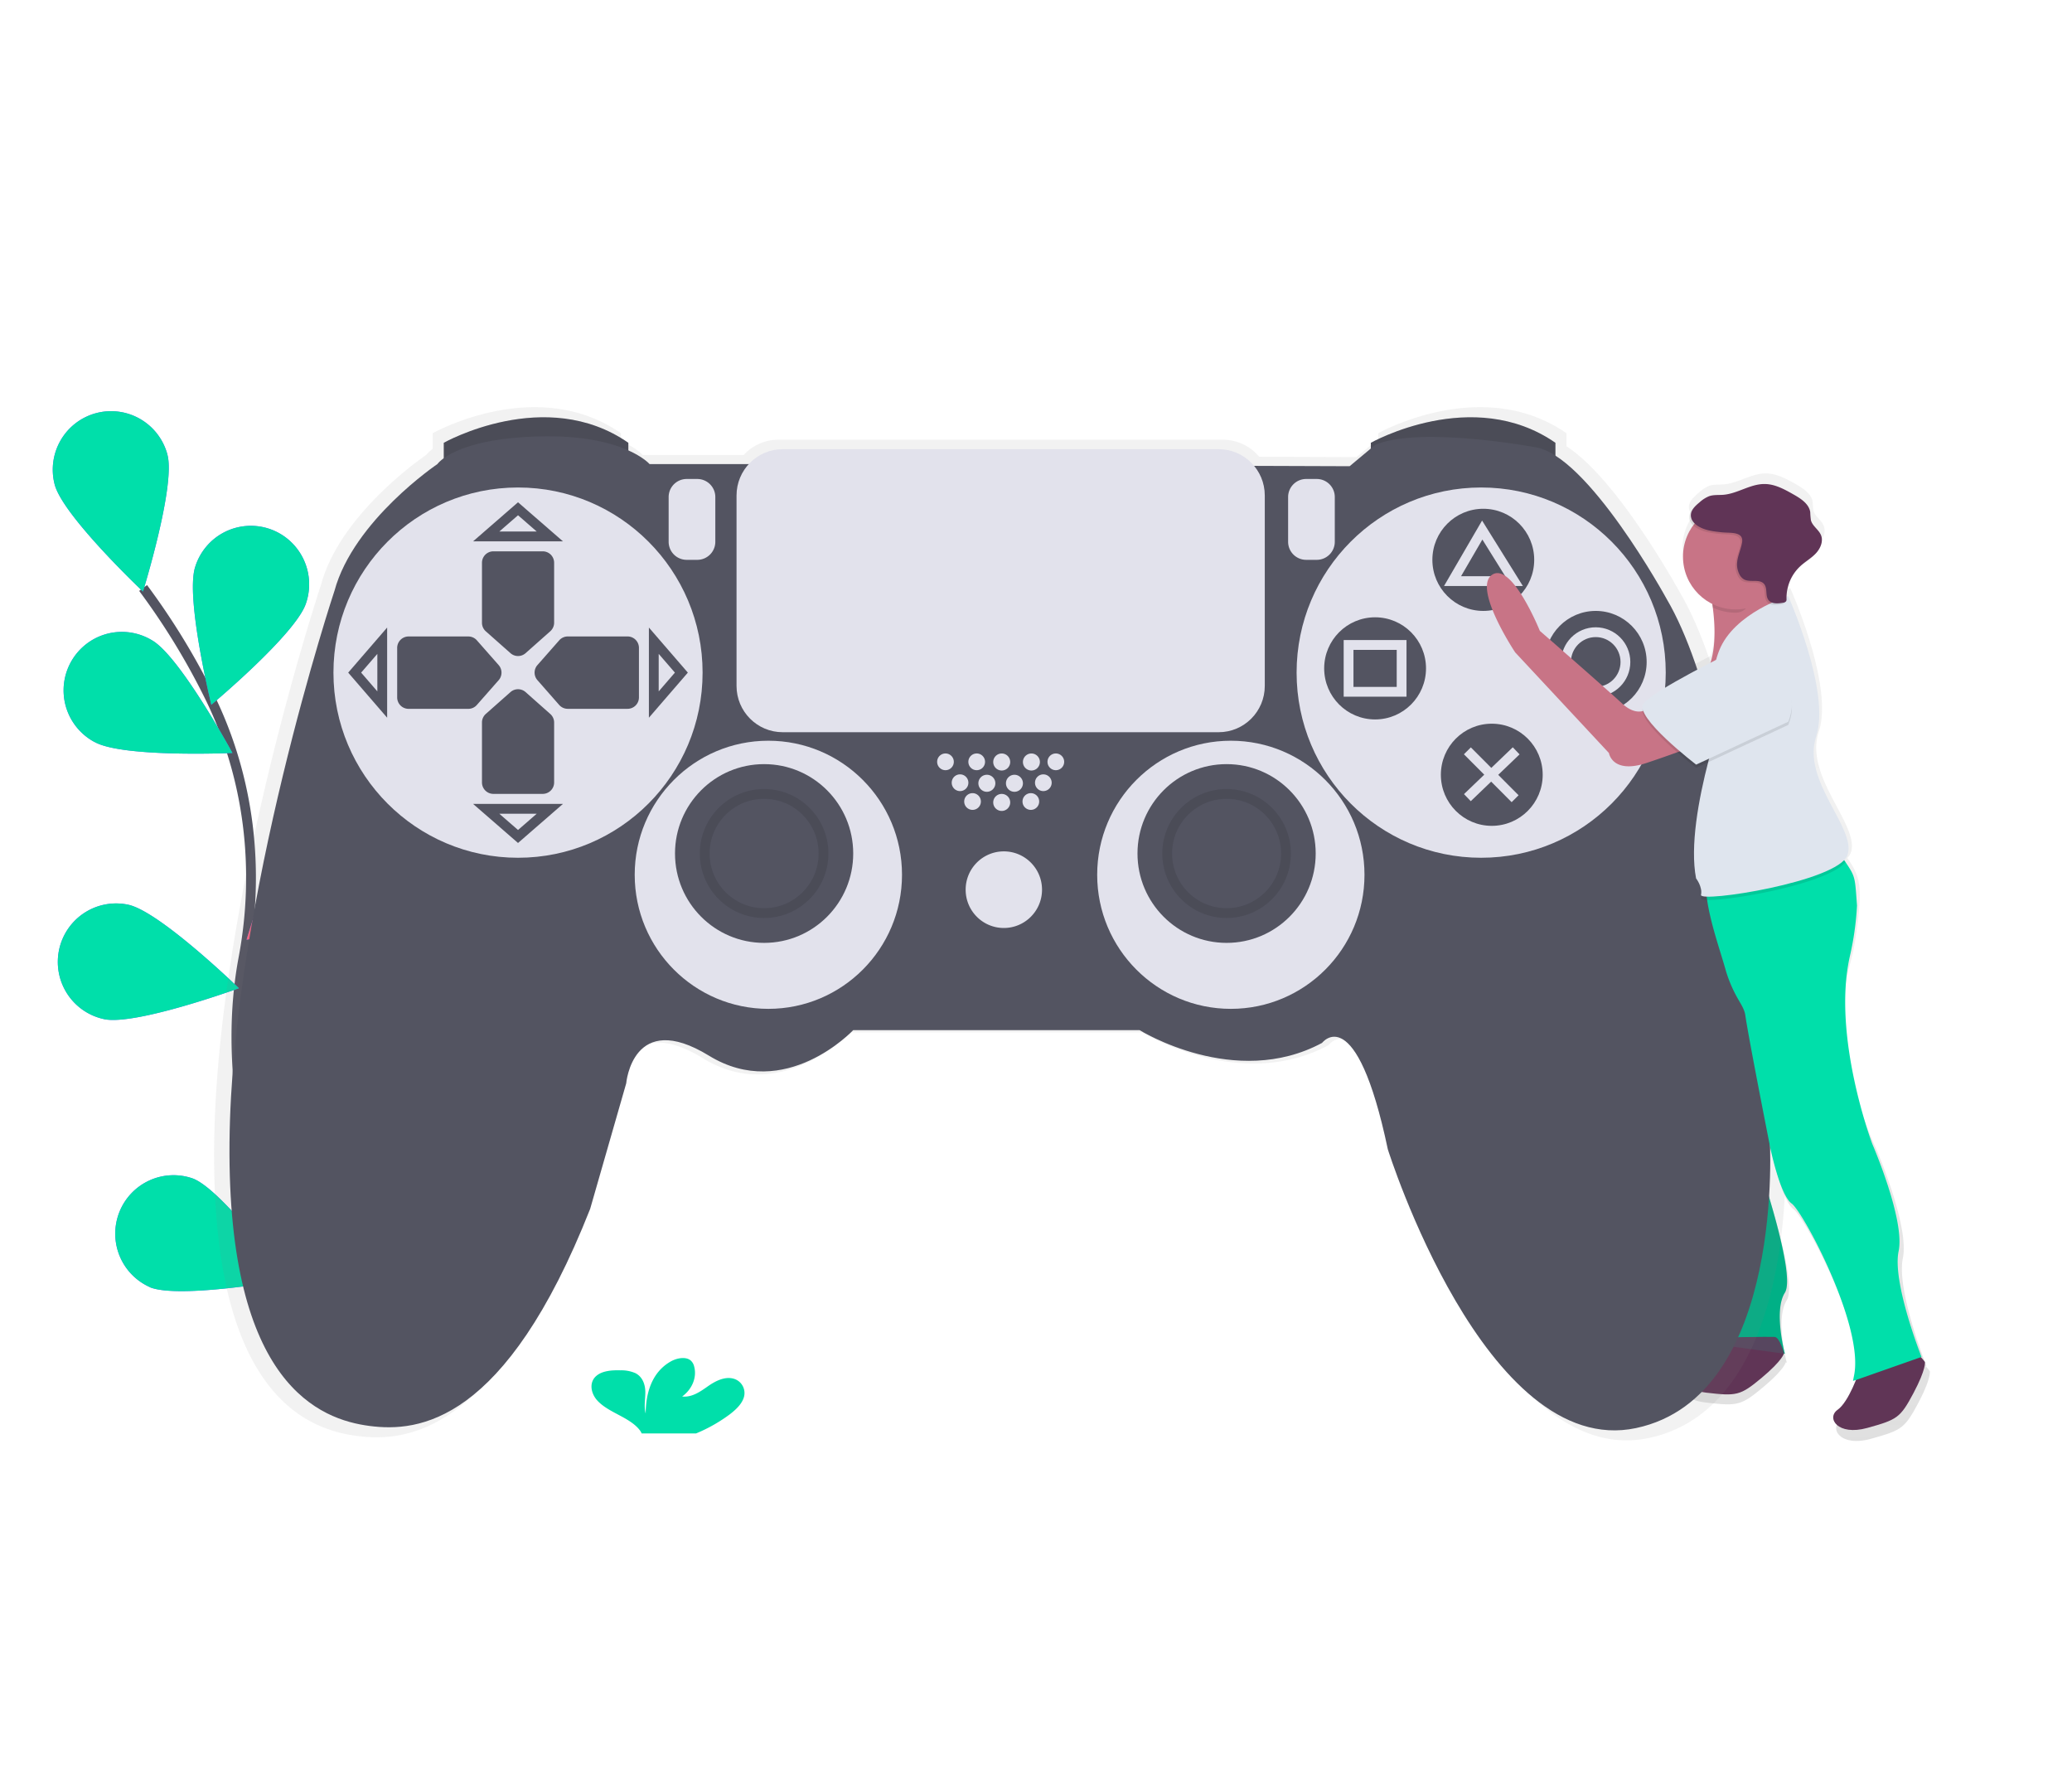 <svg width="423" height="365" fill="none" xmlns="http://www.w3.org/2000/svg"><path d="M70.487 286.675s-28.896-48.002-20.789-91.074c3.409-18.079 1.217-36.783-6.869-53.297a142.991 142.991 0 00-13.612-22.284" stroke="#535461" stroke-width="2" stroke-miterlimit="10"/><path d="M34.189 92.85c1.667 6.377-5.002 27.896-5.002 27.896s-16.35-15.459-18.022-21.836a11.97 11.97 0 011.228-9.054 11.909 11.909 0 017.252-5.532 11.876 11.876 0 019.028 1.232 11.936 11.936 0 015.516 7.273v.022zm28.273 30.311c-2.053 6.264-19.317 20.689-19.317 20.689s-5.348-21.888-3.291-28.152a11.948 11.948 0 012.254-4.119 11.875 11.875 0 0116.899-1.33 11.963 11.963 0 013.455 12.912zm14.963 60.573c-4.924 4.343-27.09 8.079-27.09 8.079s6.401-21.601 11.325-25.967a11.882 11.882 0 0116.676 1.149 11.959 11.959 0 01-.915 16.739h.004zm1.035 48.388c-4.118 5.139-25.336 12.554-25.336 12.554s2.668-22.379 6.787-27.513a11.893 11.893 0 017.982-4.343 11.88 11.88 0 018.712 2.568 11.96 11.96 0 011.855 16.734zm-59.161-80.675c5.721 3.24 28.151 2.25 28.151 2.25s-10.74-19.794-16.457-23.021a11.872 11.872 0 00-13.39.797 11.96 11.96 0 001.696 19.987v-.013zm1.923 56.577c6.427 1.376 27.554-6.308 27.554-6.308s-16.146-15.663-22.587-17.044a11.872 11.872 0 00-8.957 1.657 11.94 11.94 0 00-5.166 7.525 11.968 11.968 0 001.653 8.985 11.903 11.903 0 007.503 5.18v.005zm9.394 54.73c6.102 2.445 28.22-1.546 28.22-1.546s-13.283-18.179-19.385-20.624a11.868 11.868 0 00-8.906.35 11.92 11.92 0 00-6.166 6.453 11.97 11.97 0 00.03 8.939 11.922 11.922 0 006.211 6.411l-.004.017z" fill="#6C63FF"/><path d="M34.189 92.85c1.667 6.377-5.002 27.896-5.002 27.896s-16.35-15.459-18.022-21.836a11.97 11.97 0 011.228-9.054 11.909 11.909 0 017.252-5.532 11.876 11.876 0 019.028 1.232 11.936 11.936 0 015.516 7.273v.022zm28.273 30.311c-2.053 6.264-19.317 20.689-19.317 20.689s-5.348-21.888-3.291-28.152a11.948 11.948 0 012.254-4.119 11.875 11.875 0 0116.899-1.33 11.963 11.963 0 013.455 12.912z" fill="#00DFAA"/><path d="M77.425 183.734c-4.924 4.343-27.09 8.079-27.09 8.079s6.401-21.601 11.325-25.967a11.882 11.882 0 0116.676 1.149 11.959 11.959 0 01-.915 16.739h.004zm1.035 48.388c-4.118 5.139-25.336 12.554-25.336 12.554s2.668-22.379 6.787-27.513a11.893 11.893 0 017.982-4.343 11.88 11.88 0 018.712 2.568 11.96 11.96 0 011.855 16.734z" fill="#FC6681"/><path d="M19.299 151.447c5.721 3.24 28.151 2.25 28.151 2.25s-10.74-19.794-16.457-23.021a11.872 11.872 0 00-13.39.797 11.96 11.96 0 001.696 19.987v-.013zm1.923 56.577c6.427 1.376 27.554-6.308 27.554-6.308s-16.146-15.663-22.587-17.044a11.872 11.872 0 00-8.957 1.657 11.94 11.94 0 00-5.166 7.525 11.968 11.968 0 001.653 8.985 11.903 11.903 0 007.503 5.18v.005zm9.394 54.73c6.102 2.445 28.22-1.546 28.22-1.546s-13.283-18.179-19.385-20.624a11.868 11.868 0 00-8.906.35 11.92 11.92 0 00-6.166 6.453 11.97 11.97 0 00.03 8.939 11.922 11.922 0 006.211 6.411l-.004.017z" fill="#00DFAA"/><path d="M393.969 279.868s-.346-.465-.827-.986l.139-.048s-6.185-15.502-4.808-22.048c1.377-6.546-5.496-22.392-5.496-22.392s-10.139-20.824-5.34-37.443c.548-1.957.962-3.95 1.239-5.964 1.433-9.842.927-11.871-1.477-15.467l-.264-.387c.296-.289.531-.637.688-1.021 2.062-5.512-9.615-15.502-6.509-24.807 2.867-8.622-4.595-26.413-5.704-28.972l-.126-.291-.372.122a9.097 9.097 0 012.451-5.964l.069-.07c1.031-.951 2.283-1.65 3.249-2.671l.056-.065c.095-.091.195-.183.286-.278.957-1.008 1.611-2.502 1.091-3.797-.472-1.181-1.797-1.902-2.109-3.136a16.41 16.41 0 01-.139-1.672c-.251-1.738-1.935-2.828-3.464-3.688-1.902-1.077-3.898-2.172-6.094-2.198-2.971 0-5.63 1.998-8.58 2.246-1.004.087-2.048-.035-3.001.3a6.694 6.694 0 00-1.971 1.268c-.339.268-.66.558-.961.869-.667.625-1.234 1.364-1.209 2.25.049.647.351 1.248.841 1.672a11.035 11.035 0 00-1.922 4.365 11.049 11.049 0 002.196 9.054 10.992 10.992 0 003.706 2.992c.035.238.069.482.104.738.433 3.262.688 7.875-.468 11.489-4.933 2.55-12.62 6.707-13.998 8.553a1.313 1.313 0 00-.182 1.081 1.5 1.5 0 00-.026.517c-1.078.248-2.512 0-4.257-1.598-4.123-3.788-17.172-15.16-17.172-15.16s-5.838-14.469-9.962-11.728c-4.123 2.741 4.808 16.194 4.808 16.194l19.55 21.023s.689 4.478 7.9 2.068a279.336 279.336 0 006.353-2.211l.433.369c-1.624 9.53-2.464 22.231 3.526 25.958a5.82 5.82 0 01.996 2.093 33.15 33.15 0 00-.953 6.138 18.474 18.474 0 00-1.52 8.227l-2.296 32.799s-.342 7.232 2.062 12.745c2.404 5.512 9.961 33.072 4.807 35.14l.49.065c-1.477 1.525-3.963 3.836-5.856 4.292-2.875.686-2.07 5.108 4.305 5.846 6.376.739 7.142.678 11.625-3.071 3.95-3.301 4.578-4.778 4.668-5.095l.226.031s-2.404-8.957 0-12.745c2.403-3.788-5.492-26.866-5.492-26.866a74.676 74.676 0 01.325-8.835 644.5 644.5 0 002.079 5.391s2.061 9.99 4.465 11.728c2.404 1.737 15.115 25.493 13.054 35.827l-.239 1.203.581-.17h.052c-.793 1.968-2.235 5.078-3.829 6.221-2.404 1.737 0 5.512 6.185 3.787 6.184-1.724 6.869-2.067 9.619-7.232s2.399-6.585 2.399-6.585z" fill="url(#paint0_linear)"/><path d="M348.45 187.886l-1.507-1.863a18.06 18.06 0 00-2.126 9.369l-2.244 32.069s-.338 7.072 2.014 12.463c2.352 5.39 9.741 32.334 4.704 34.354l15.093 2.046s-2.352-8.757 0-12.462c2.352-3.706-5.375-26.271-5.375-26.271s-.671-18.86 5.709-23.243c6.379-4.383-16.268-26.462-16.268-26.462z" fill="#00AB82"/><path d="M350.997 273.014s-4.145 4.856-6.951 5.529c-2.807.674-2.023 4.991 4.21 5.717 6.232.725 6.981.664 11.369-3.002 4.387-3.666 4.582-5.043 4.582-5.043s-.867-3.258-1.915-3.327c-1.048-.07-11.295.126-11.295.126z" fill="#603556"/><path opacity=".1" d="M349.46 188.898l-2.512-2.875a18.052 18.052 0 00-2.127 9.369l-2.243 32.069s-.338 7.072 2.014 12.463c2.351 5.39 9.74 32.334 4.703 34.354l15.089 2.046s-2.351-8.757 0-12.462c2.352-3.706-5.374-26.271-5.374-26.271s-.672-18.86 5.708-23.243c6.379-4.383-15.258-25.45-15.258-25.45z" fill="#00DFAA"/><path d="M364.41 232.852s-4.196-82.621-21.425-111.863c0 0-12.634-23.143-23.193-29.893v-2.667c-17.228-11.963-38.429 0-38.429 0v1.181l-4.417 3.692-19.893-.07a9.58 9.58 0 00-7.384-3.474H158.9a9.555 9.555 0 00-7.059 3.101h-20.659s-1.217-1.42-4.418-2.85v-1.58c-17.229-11.963-38.429 0-38.429 0v3.21a5.68 5.68 0 00-1.325 1.22s-17.45 11.728-21.426 26.358c0 0-21.425 64.46-21.867 114.964-.442 50.504 18.996 57.593 29.152 58.922 10.156 1.329 28.269-.434 45.939-45.174l7.51-26.136s1.325-15.507 17.229-5.76c15.903 9.747 30.035-5.316 30.035-5.316h59.638s19.858 12.388 37.987 2.623c0 0 7.068-9.304 13.695 22.153 0 0 20.321 64.682 51.682 58.036 31.36-6.646 27.826-60.677 27.826-60.677z" fill="url(#paint1_linear)"/><path d="M90.596 95.162v-4.779s20.789-11.727 37.68 0v4.344l-37.68.434zm189.264 0v-4.779s20.789-11.727 37.68 0v4.344l-37.68.434z" fill="#535461"/><path opacity=".1" d="M90.596 95.162v-4.779s20.789-11.727 37.68 0v4.344l-37.68.434zm189.264 0v-4.779s20.789-11.727 37.68 0v4.344l-37.68.434z" fill="#000"/><path d="M152.962 94.727h-20.355s-5.198-6.081-22.522-5.647c-17.324.435-20.788 5.647-20.788 5.647s-17.108 11.511-21.006 25.845c0 0-21.005 63.201-21.438 112.719-.433 49.518 18.623 56.468 28.584 57.771 9.962 1.303 27.719-.435 45.043-44.306l7.362-25.628s1.3-15.203 16.891-5.646c15.592 9.556 29.451-5.213 29.451-5.213h58.469s19.489 12.162 37.246 2.606c0 0 6.93-9.121 13.426 21.719 0 0 19.923 63.418 50.673 56.902 30.75-6.515 27.285-59.508 27.285-59.508s-4.114-81.01-21.005-109.678c0 0-16.241-29.755-27.069-31.058 0 0-23.387-4.343-32.482-.434l-5.197 4.344-122.568-.435z" fill="#535461"/><path d="M105.754 175.085c20.81 0 37.68-16.919 37.68-37.79s-16.87-37.79-37.68-37.79-37.68 16.919-37.68 37.79 16.87 37.79 37.68 37.79zm196.628 0c20.81 0 37.679-16.919 37.679-37.79s-16.869-37.79-37.679-37.79c-20.81 0-37.68 16.919-37.68 37.79s16.87 37.79 37.68 37.79z" fill="#E2E2EC"/><path d="M112.32 128.869l-5.024 4.456a2.323 2.323 0 01-3.079 0l-5.033-4.456a2.336 2.336 0 01-.788-1.738v-12.262a2.342 2.342 0 01.684-1.65 2.328 2.328 0 011.646-.683h10.07a2.334 2.334 0 011.649.683 2.35 2.35 0 01.681 1.654v12.249a2.344 2.344 0 01-.806 1.747zm0 16.849l-5.024-4.453a2.329 2.329 0 00-3.079 0l-5.033 4.457a2.33 2.33 0 00-.788 1.737v12.25a2.339 2.339 0 00.681 1.653 2.325 2.325 0 001.649.684h10.07a2.333 2.333 0 002.152-1.439c.117-.284.178-.587.178-.894v-12.249a2.339 2.339 0 00-.806-1.746zm-14.964-1.829l4.444-5.047a2.34 2.34 0 000-3.089l-4.444-5.047a2.323 2.323 0 00-1.732-.791H83.411a2.327 2.327 0 00-1.645.686 2.34 2.34 0 00-.681 1.651v10.099a2.34 2.34 0 00.681 1.654 2.322 2.322 0 001.649.683h12.213a2.308 2.308 0 001.728-.799zm16.8 0l-4.434-5.052a2.332 2.332 0 010-3.088l4.443-5.047a2.33 2.33 0 011.733-.791h12.213a2.316 2.316 0 011.649.683 2.34 2.34 0 01.681 1.654v10.099a2.324 2.324 0 01-.68 1.652 2.329 2.329 0 01-1.646.685h-12.213a2.327 2.327 0 01-1.746-.795z" fill="#535461"/><path d="M99.258 109.496h12.993l-6.497-5.647-6.496 5.647zm0 55.599h12.993l-6.497 5.647-6.496-5.647zM78.036 130.78v13.031l-5.63-6.516 5.63-6.515zm55.437 0v13.031l5.63-6.516-5.63-6.515z" stroke="#535461" stroke-width="2" stroke-miterlimit="10"/><path d="M156.86 205.925c15.069 0 27.285-12.251 27.285-27.365 0-15.113-12.216-27.365-27.285-27.365s-27.285 12.252-27.285 27.365c0 15.114 12.216 27.365 27.285 27.365z" fill="#E2E2EC"/><path d="M155.994 192.46c10.046 0 18.19-8.168 18.19-18.243 0-10.076-8.144-18.244-18.19-18.244-10.046 0-18.19 8.168-18.19 18.244 0 10.075 8.144 18.243 18.19 18.243z" fill="#535461"/><path d="M251.276 205.925c15.069 0 27.285-12.251 27.285-27.365 0-15.113-12.216-27.365-27.285-27.365s-27.285 12.252-27.285 27.365c0 15.114 12.216 27.365 27.285 27.365z" fill="#E2E2EC"/><path d="M250.41 192.46c10.046 0 18.19-8.168 18.19-18.243 0-10.076-8.144-18.244-18.19-18.244-10.046 0-18.19 8.168-18.19 18.244 0 10.075 8.144 18.243 18.19 18.243z" fill="#535461"/><path opacity=".1" d="M155.994 186.379c6.697 0 12.127-5.445 12.127-12.162 0-6.717-5.43-12.163-12.127-12.163-6.697 0-12.127 5.446-12.127 12.163 0 6.717 5.43 12.162 12.127 12.162zm94.416 0c6.697 0 12.127-5.445 12.127-12.162 0-6.717-5.43-12.163-12.127-12.163-6.698 0-12.127 5.446-12.127 12.163 0 6.717 5.429 12.162 12.127 12.162z" stroke="#000" stroke-width="2" stroke-miterlimit="10"/><path d="M204.934 189.419c4.306 0 7.796-3.5 7.796-7.818s-3.49-7.819-7.796-7.819c-4.305 0-7.796 3.501-7.796 7.819s3.491 7.818 7.796 7.818zm-11.914-32.208c.94 0 1.702-.764 1.702-1.707 0-.943-.762-1.707-1.702-1.707s-1.702.764-1.702 1.707c0 .943.762 1.707 1.702 1.707zm6.375 0c.94 0 1.702-.764 1.702-1.707 0-.943-.762-1.707-1.702-1.707s-1.702.764-1.702 1.707c0 .943.762 1.707 1.702 1.707zm-.849 8.101c.94 0 1.702-.764 1.702-1.707 0-.943-.762-1.707-1.702-1.707s-1.702.764-1.702 1.707c0 .943.762 1.707 1.702 1.707zm5.955.217c.957 0 1.733-.778 1.733-1.737 0-.96-.776-1.738-1.733-1.738-.957 0-1.732.778-1.732 1.738 0 .959.775 1.737 1.732 1.737zm5.947-.217c.94 0 1.702-.764 1.702-1.707 0-.943-.762-1.707-1.702-1.707s-1.702.764-1.702 1.707c0 .943.762 1.707 1.702 1.707zm-14.453-3.835c.94 0 1.702-.765 1.702-1.707 0-.943-.762-1.708-1.702-1.708s-1.702.765-1.702 1.708c0 .942.762 1.707 1.702 1.707zm5.474.143c.957 0 1.733-.778 1.733-1.738 0-.959-.776-1.737-1.733-1.737-.956 0-1.732.778-1.732 1.737 0 .96.776 1.738 1.732 1.738zm5.631 0c.957 0 1.732-.778 1.732-1.738 0-.959-.775-1.737-1.732-1.737s-1.733.778-1.733 1.737c0 .96.776 1.738 1.733 1.738zm5.898-.143c.94 0 1.703-.765 1.703-1.707 0-.943-.763-1.708-1.703-1.708-.94 0-1.702.765-1.702 1.708 0 .942.762 1.707 1.702 1.707zm-8.497-4.201c.957 0 1.733-.778 1.733-1.737 0-.96-.776-1.738-1.733-1.738-.957 0-1.732.778-1.732 1.738 0 .959.775 1.737 1.732 1.737zm6.063 0c.957 0 1.733-.778 1.733-1.737 0-.96-.776-1.738-1.733-1.738-.956 0-1.732.778-1.732 1.738 0 .959.776 1.737 1.732 1.737zm4.986-.065c.94 0 1.702-.764 1.702-1.707 0-.943-.762-1.707-1.702-1.707-.941 0-1.703.764-1.703 1.707 0 .943.762 1.707 1.703 1.707zm-73.199-59.443h-2.165a3.687 3.687 0 00-3.682 3.692v9.122a3.687 3.687 0 003.682 3.692h2.165a3.687 3.687 0 003.682-3.692v-9.122a3.687 3.687 0 00-3.682-3.692zm126.465 0h-2.165a3.687 3.687 0 00-3.681 3.692v9.122a3.687 3.687 0 003.681 3.692h2.165a3.687 3.687 0 003.682-3.692v-9.122a3.687 3.687 0 00-3.682-3.692z" fill="#E2E2EC"/><path d="M302.815 124.699c5.74 0 10.394-4.668 10.394-10.425 0-5.758-4.654-10.425-10.394-10.425-5.741 0-10.395 4.667-10.395 10.425 0 5.757 4.654 10.425 10.395 10.425zm-22.088 22.152c5.74 0 10.394-4.667 10.394-10.424 0-5.758-4.654-10.425-10.394-10.425-5.741 0-10.395 4.667-10.395 10.425 0 5.757 4.654 10.424 10.395 10.424zm45.042-1.303c5.741 0 10.395-4.667 10.395-10.425 0-5.757-4.654-10.424-10.395-10.424s-10.394 4.667-10.394 10.424c0 5.758 4.653 10.425 10.394 10.425zm-21.222 23.022c5.741 0 10.395-4.668 10.395-10.425 0-5.758-4.654-10.425-10.395-10.425-5.74 0-10.394 4.667-10.394 10.425 0 5.757 4.654 10.425 10.394 10.425z" fill="#535461"/><path d="M248.786 91.687h-89.002c-5.203 0-9.42 4.23-9.42 9.447v38.876c0 5.218 4.217 9.448 9.42 9.448h89.002c5.202 0 9.42-4.23 9.42-9.448v-38.876c0-5.218-4.218-9.447-9.42-9.447z" fill="#E2E2EC"/><path d="M296.535 118.617l6.063-10.424 6.497 10.424h-12.56zm-10.395 13.031h-10.827v9.557h10.827v-9.557zm39.629 9.557c3.349 0 6.063-2.723 6.063-6.082 0-3.358-2.714-6.081-6.063-6.081-3.349 0-6.063 2.723-6.063 6.081 0 3.359 2.714 6.082 6.063 6.082zm-26.202 12.053l9.744 9.774m.217-9.774l-9.961 9.556" stroke="#E2E2EC" stroke-width="2" stroke-miterlimit="10"/><path d="M148.982 288.694c1.299-.994 2.534-2.171 2.91-3.592a3.048 3.048 0 00-.288-2.235 3.033 3.033 0 00-1.743-1.422c-1.866-.582-3.859.473-5.375 1.542-1.515 1.068-3.243 2.289-5.223 2.063 2.049-1.485 3.032-3.909 2.46-6.081a2.36 2.36 0 00-.684-1.238c-1.035-.908-2.915-.517-4.153.195-3.946 2.272-5.046 6.655-5.068 10.603-.398-1.424-.06-2.906-.073-4.369-.013-1.464-.498-3.08-2.006-3.866a7.15 7.15 0 00-3.057-.587c-1.772-.052-3.751.092-4.959 1.156-1.503 1.303-1.113 3.531.195 4.982s3.3 2.363 5.132 3.366c1.399.765 2.811 1.655 3.668 2.863.11.16.201.332.273.512h11.118a31.893 31.893 0 006.873-3.892z" fill="#00DFAA"/><path d="M379.517 280.011s-2.014 6.082-4.366 7.75c-2.352 1.668 0 5.39 6.063 3.705 6.064-1.686 6.718-2.02 9.403-7.072 2.685-5.051 2.352-6.398 2.352-6.398s-2.014-2.693-3.032-2.359c-1.018.335-10.42 4.374-10.42 4.374z" fill="#603556"/><path d="M367.091 128.773s-27.203 15.155-20.823 10.777c4.287-2.941 4.028-10.747 3.395-15.555a46.07 46.07 0 00-.576-3.384 24.259 24.259 0 00-.134-.595s13.192-7.94 12.451-3.166c0 .043 0 .086-.021.13a5.162 5.162 0 00-.1.968c-.091 4.909 5.808 10.825 5.808 10.825zm-29.559 14.821s-2.352 3.705-6.38 0c-4.027-3.706-16.791-14.821-16.791-14.821s-5.708-14.147-9.744-11.45c-4.037 2.697 4.703 15.833 4.703 15.833l19.143 20.545s.671 4.379 7.726 2.02c7.056-2.358 12.093-4.378 12.093-4.378l-10.75-7.749z" fill="#C87486"/><path d="M392.28 276.979l-13.426 4.718-.567.165.234-1.177c2.014-10.104-10.395-33.347-12.764-35.032-2.369-1.686-4.374-11.463-4.374-11.463s-4.4-22.231-5.072-26.931c-.169-1.177-.784-2.115-1.529-3.41a27.049 27.049 0 01-2.598-6.237c-1.477-5.213-4.92-14.465-3.656-19.699.256-1.064-.788 1.655-.433.617l.204-.573 27.19-3.71c.451.549.873 1.122 1.265 1.716 2.057 3.062 1.923 3.062 2.356 8.883a60.27 60.27 0 01-1.477 10.424c-3.66 16.346 4.595 38.225 4.595 38.225s6.717 15.494 5.375 21.892c-1.343 6.398 4.677 21.592 4.677 21.592z" fill="#00DFAA"/><path opacity=".1" d="M376.753 175.958c-4.023 5.061-29.797 8.992-29.476 7.385a3.425 3.425 0 00-.122-1.66c.257-1.067.566-2.121.927-3.157l.204-.574 27.203-3.705c.451.548.873 1.119 1.264 1.711z" fill="#000"/><path d="M365.077 121.688s-11.087 3.38-14.119 11.129c-3.031 7.749 2.3 8.17 2.3 8.17s-9.528 25.194-7.003 38.312c0 0 1.342 1.685 1.009 3.366-.334 1.681 27.874-2.693 29.884-8.084 2.009-5.39-9.403-15.155-6.38-24.25 3.023-9.096-5.691-28.643-5.691-28.643z" fill="#DFE5EE"/><path opacity=".1" d="M361.383 117.657c-.019.102-.053.2-.1.291-.459.869-1.918-.082-1.412 1.221-1.949 1.963-2.564 5.894-5.539 5.894a10.653 10.653 0 01-4.673-1.064 46.167 46.167 0 00-.576-3.384c1.299-.773 11.694-6.81 12.317-3.761.049.266.043.539-.017.803z" fill="#000"/><path d="M354.328 124.394c5.934 0 10.745-4.824 10.745-10.776s-4.811-10.777-10.745-10.777c-5.935 0-10.746 4.825-10.746 10.777 0 5.952 4.811 10.776 10.746 10.776z" fill="#C87486"/><path opacity=".1" d="M365.077 147.972l-18.805 8.757s-12.763-9.765-10.749-12.453c2.013-2.689 17.8-10.425 17.8-10.425s16.12 3.344 11.754 14.121z" fill="#000"/><path d="M365.077 147.316l-18.805 8.757s-12.763-9.769-10.745-12.462c2.018-2.693 17.8-10.425 17.8-10.425s16.116 3.336 11.75 14.13z" fill="#DFE5EE"/><path opacity=".1" d="M351.227 109c-1.642-.165-3.34-.347-4.764-1.177-.828-.478-1.586-1.268-1.612-2.228-.03-1.129.919-2.011 1.789-2.728a6.542 6.542 0 011.927-1.238c.932-.326 1.949-.208 2.932-.291 2.894-.243 5.483-2.215 8.39-2.198 2.135 0 4.097 1.095 5.955 2.15 1.485.843 3.135 1.912 3.382 3.606.017.546.062 1.091.134 1.633.308 1.207 1.603 1.911 2.066 3.067.507 1.264-.134 2.727-1.069 3.713-.936.986-2.166 1.664-3.149 2.585a8.87 8.87 0 00-2.824 6.663.876.876 0 01-.073.482.84.84 0 01-.607.304c-1.07.2-2.391.309-3.031-.577-.641-.887-.135-2.363-.867-3.236-.931-1.125-2.888-.231-4.149-.969a2.524 2.524 0 01-.953-1.142c-1.039-2.246.152-4.01.585-6.155.507-2.507-2.3-2.085-4.062-2.264z" fill="#000"/><path d="M351.565 108.657c-1.642-.165-3.34-.347-4.765-1.177-.827-.478-1.585-1.268-1.611-2.228-.03-1.13.919-2.011 1.789-2.728a6.542 6.542 0 011.927-1.238c.932-.326 1.949-.208 2.932-.291 2.894-.243 5.483-2.215 8.39-2.198 2.135 0 4.097 1.095 5.955 2.15 1.485.843 3.135 1.911 3.382 3.605.017.547.062 1.092.135 1.634.307 1.207 1.602 1.911 2.065 3.066.507 1.264-.134 2.728-1.069 3.714-.936.986-2.166 1.664-3.149 2.585a8.866 8.866 0 00-2.828 6.68.868.868 0 01-.074.482.839.839 0 01-.606.305c-1.07.199-2.391.308-3.032-.578-.641-.886-.134-2.363-.866-3.236-.931-1.125-2.889-.23-4.149-.969a2.524 2.524 0 01-.953-1.142c-1.048-2.25.147-4.027.58-6.194.511-2.481-2.295-2.055-4.053-2.242z" fill="#603456"/><defs><linearGradient id="paint0_linear" x1="348.264" y1="294.089" x2="348.264" y2="96.608" gradientUnits="userSpaceOnUse"><stop stop-color="gray" stop-opacity=".25"/><stop offset=".54" stop-color="gray" stop-opacity=".12"/><stop offset="1" stop-color="gray" stop-opacity=".1"/></linearGradient><linearGradient id="paint1_linear" x1="187072" y1="149134" x2="187072" y2="46731.2" gradientUnits="userSpaceOnUse"><stop stop-color="gray" stop-opacity=".25"/><stop offset=".54" stop-color="gray" stop-opacity=".12"/><stop offset="1" stop-color="gray" stop-opacity=".1"/></linearGradient></defs></svg>